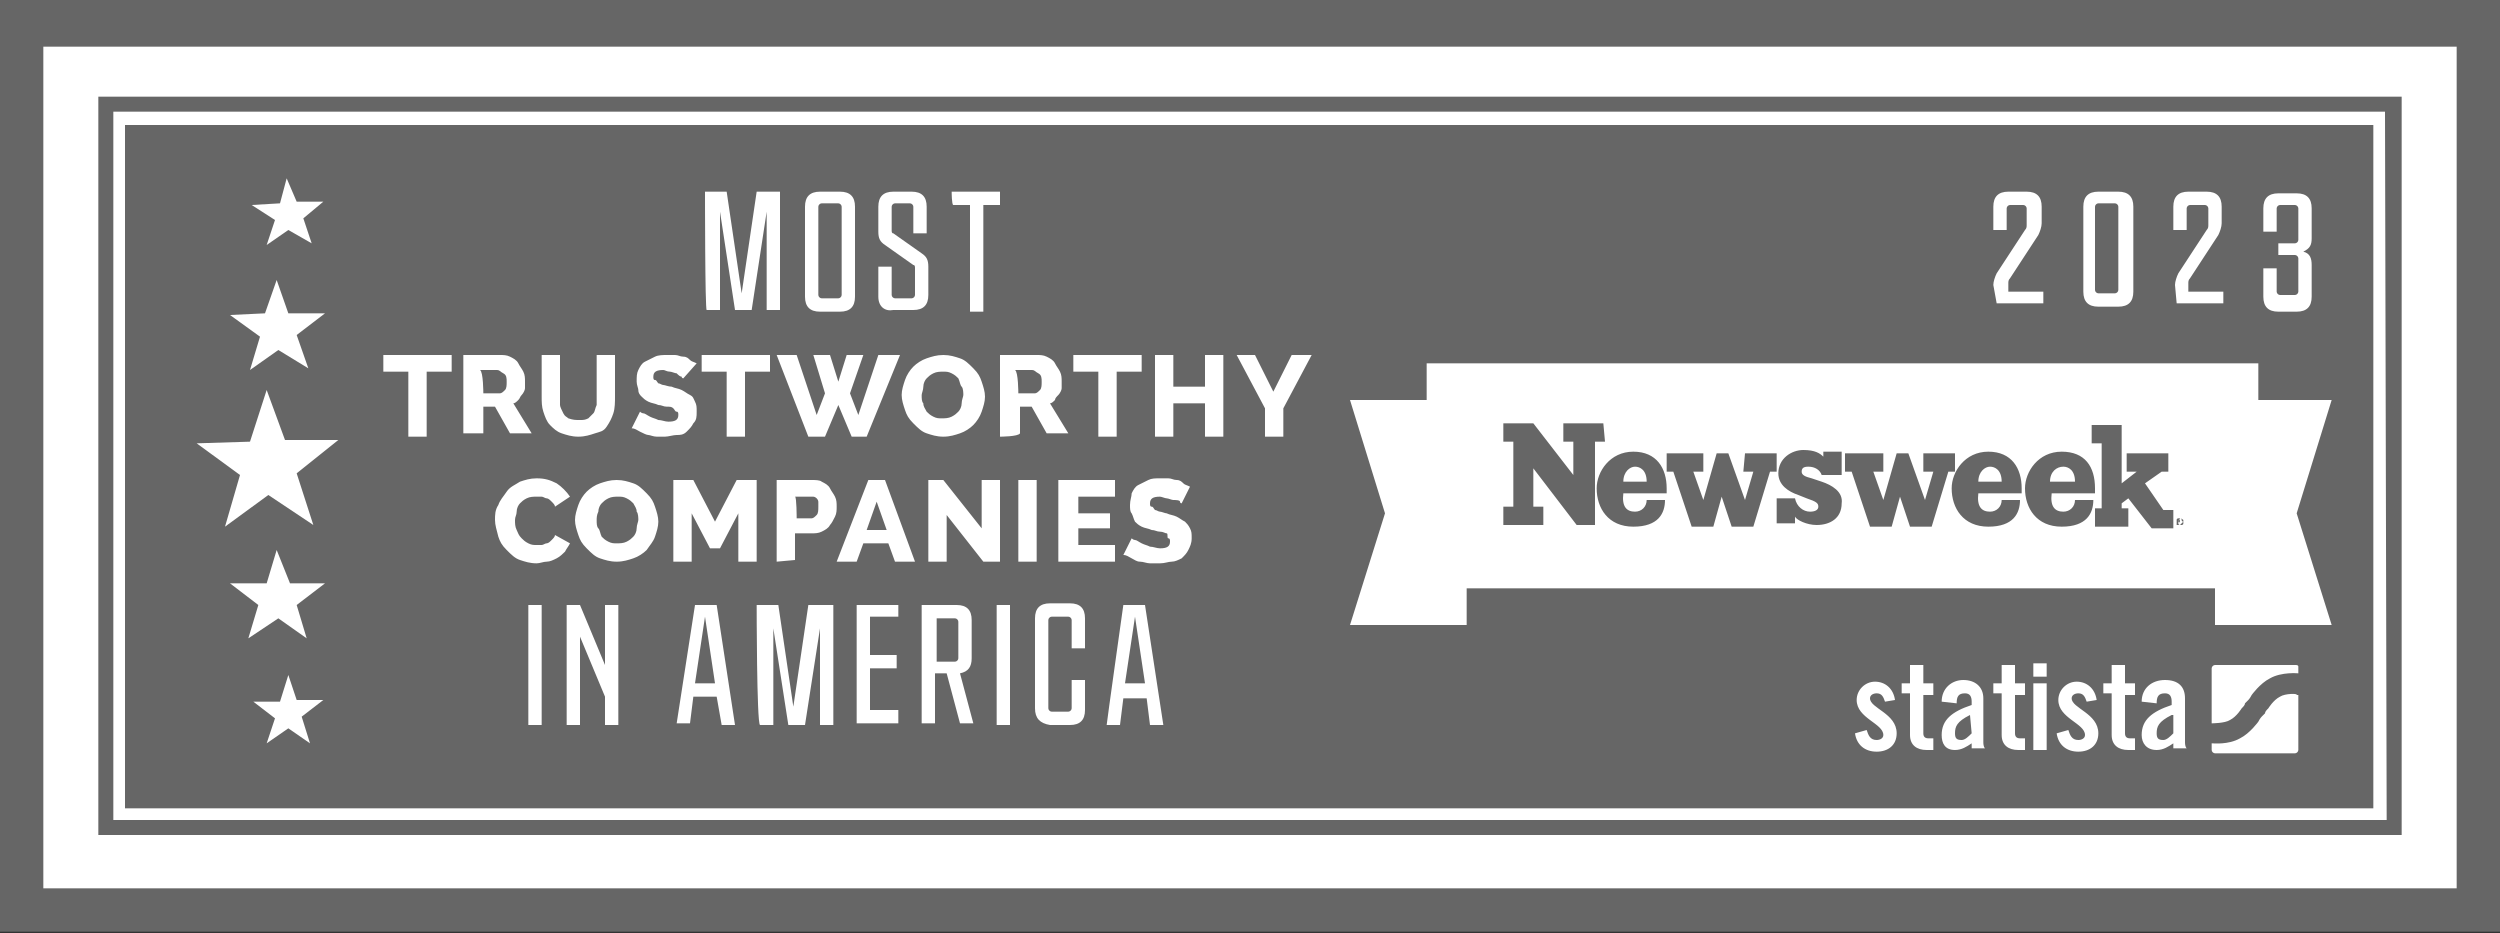 <svg width="150" height="56" viewBox="0 0 150 56" fill="none" xmlns="http://www.w3.org/2000/svg">
<rect x="0" y="0" width="150" height="56" fill="#333333" stroke="none"/>
<g clip-path="url(#clip0_19_1592)">
<path d="M150 0H0V55.9H150V0Z" fill="#666666"/>
<path d="M6.8 6.7V49.2H143.2L143.1 6.7H6.8ZM142.4 48.5H7.5V7.5H142.4V48.5ZM2.6 2.8V53.3H147.4V2.8H2.6ZM5.9 50.1V5.8H144.1V50.1H5.9Z" fill="white"/>
<path d="M15 22.2L16.7 21L18.5 22.1L17.8 20.1L19.5 18.8H17.3L16.6 16.8L15.9 18.8L13.8 18.9L15.6 20.2L15 22.2ZM16 14.7L17.3 13.8L18.7 14.6L18.2 13.1L19.4 12.1H17.8L17.2 10.7L16.8 12.2L15.1 12.3L16.5 13.2L16 14.7ZM16.1 29.7L18.8 31.5L17.8 28.4L20.3 26.4H17.1L16 23.4L15 26.5L11.8 26.6L14.4 28.5L13.5 31.6L16.1 29.7ZM16.6 33L16 35H13.8L15.5 36.3L14.9 38.3L16.7 37.1L18.4 38.3L17.8 36.3L19.5 35H17.4L16.6 33ZM17.8 42L17.3 40.5L16.8 42.1H15.2L16.5 43.1L16 44.6L17.3 43.7L18.6 44.6L18.1 43L19.4 42H17.8Z" fill="white"/>
<path d="M113.1 42.1C113 41.8 112.9 41.6 112.6 41.6C112.4 41.6 112.2 41.7 112.2 41.9C112.2 42.5 113.8 42.8 113.8 44C113.8 44.7 113.3 45.1 112.6 45.1C111.9 45.1 111.4 44.7 111.3 44L112 43.8C112.1 44.1 112.2 44.4 112.6 44.4C112.8 44.4 113 44.3 113 44.1C113 43.4 111.4 43.1 111.4 42C111.4 41.4 111.9 40.9 112.5 40.9C113.1 40.9 113.6 41.3 113.7 42L113.1 42.1ZM114.1 41.6V41H114.6V39.9H115.4V41H116V41.7H115.4V44C115.4 44.2 115.5 44.3 115.7 44.3H116V45C115.9 45 115.8 45 115.6 45C115 45 114.6 44.7 114.6 44.1V41.6H114.1ZM116.5 42.1C116.5 41.3 117.1 40.8 117.8 40.8C118.5 40.8 119 41.2 119 41.9V44.5C119 44.6 119 44.8 119.1 44.9H118.3C118.3 44.8 118.3 44.7 118.3 44.6C118 44.8 117.7 45 117.3 45C116.7 45 116.5 44.6 116.5 44.1C116.5 43.2 117.1 42.7 118.3 42.3V42.1C118.3 41.8 118.2 41.6 117.9 41.6C117.5 41.6 117.4 41.8 117.4 42.2L116.5 42.1ZM118.2 42.9C117.4 43.3 117.3 43.6 117.3 44C117.3 44.3 117.4 44.4 117.7 44.4C117.9 44.4 118.1 44.2 118.3 44L118.2 42.9ZM119.6 41.6V41H120.1V39.9H120.9V41H121.5V41.7H120.9V44C120.9 44.2 121 44.3 121.2 44.3H121.5V45C121.4 45 121.3 45 121.1 45C120.5 45 120.1 44.7 120.1 44.1V41.6H119.6ZM122 40.6V39.8H122.8V40.6H122ZM122 45V41H122.8V45H122ZM125.2 42.1C125.1 41.8 125 41.6 124.7 41.6C124.5 41.6 124.3 41.7 124.3 41.9C124.3 42.5 125.9 42.8 125.9 44C125.9 44.7 125.4 45.1 124.7 45.1C124 45.1 123.5 44.7 123.4 44L124.1 43.8C124.2 44.1 124.3 44.4 124.7 44.4C124.9 44.4 125.1 44.3 125.1 44.1C125.1 43.4 123.5 43.1 123.5 42C123.5 41.4 124 40.9 124.6 40.9C125.2 40.9 125.7 41.3 125.8 42L125.2 42.1ZM126.2 41.6V41H126.7V39.9H127.5V41H128.1V41.7H127.5V44C127.5 44.2 127.6 44.3 127.8 44.3H128.1V45C128 45 127.9 45 127.7 45C127.1 45 126.7 44.7 126.7 44.1V41.6H126.2ZM128.5 42.1C128.5 41.3 129.1 40.8 129.9 40.8C130.7 40.8 131.1 41.2 131.1 41.9V44.5C131.1 44.6 131.1 44.8 131.2 44.9H130.4C130.4 44.8 130.4 44.7 130.4 44.6C130.1 44.8 129.8 45 129.4 45C128.8 45 128.5 44.6 128.5 44.1C128.5 43.2 129.1 42.7 130.3 42.3V42.1C130.3 41.8 130.2 41.6 129.9 41.6C129.5 41.6 129.4 41.8 129.4 42.2L128.5 42.1ZM130.3 42.9C129.5 43.3 129.4 43.6 129.4 44C129.4 44.3 129.5 44.4 129.8 44.4C130 44.4 130.2 44.2 130.4 44V42.9H130.3ZM137.7 39.9H132.9C132.8 39.9 132.7 40 132.7 40.1V43.4C132.7 43.4 133.5 43.4 133.8 43.2C134.2 43 134.5 42.5 134.5 42.5C134.6 42.4 134.7 42.3 134.7 42.2L134.8 42.1C134.8 42.1 134.8 42.1 134.9 42C134.9 42 135 41.9 135.1 41.7C135.1 41.7 135.6 41 136.2 40.7C136.9 40.3 137.9 40.4 137.9 40.4V40C137.9 39.9 137.8 39.9 137.7 39.9ZM136.8 41.8C136.4 42 136.1 42.5 136.1 42.5C136 42.6 135.9 42.7 135.9 42.8L135.8 42.9C135.8 42.9 135.8 42.9 135.7 43C135.7 43 135.6 43.1 135.5 43.3C135.5 43.3 135 44 134.4 44.3C133.7 44.7 132.8 44.6 132.7 44.6V45C132.7 45.1 132.8 45.2 132.9 45.2H137.7C137.8 45.2 137.9 45.1 137.9 45V41.7C137.9 41.7 137.9 41.7 137.8 41.7C137.9 41.6 137.1 41.6 136.8 41.8Z" fill="white"/>
<path d="M120.5 17C120.5 16.9 120.5 16.8 120.6 16.7L122.3 14.1C122.4 13.9 122.5 13.6 122.5 13.4V12.4C122.5 11.8 122.2 11.5 121.6 11.5H120.5C119.9 11.5 119.6 11.8 119.6 12.4V13.8H120.4V12.5C120.4 12.4 120.5 12.3 120.6 12.3H121.4C121.5 12.3 121.6 12.4 121.6 12.5V13.5C121.6 13.6 121.6 13.7 121.5 13.8L119.8 16.4C119.7 16.6 119.6 16.9 119.6 17.1L119.8 18.2H122.6V17.5H120.5V17ZM131.3 17C131.3 16.9 131.3 16.8 131.4 16.7L133.1 14.1C133.2 13.9 133.3 13.6 133.3 13.4V12.4C133.3 11.8 133 11.5 132.4 11.5H131.3C130.7 11.5 130.4 11.8 130.4 12.4V13.8H131.2V12.5C131.2 12.4 131.3 12.3 131.4 12.3H132.3C132.4 12.3 132.5 12.4 132.5 12.5V13.5C132.5 13.6 132.5 13.7 132.4 13.8L130.7 16.4C130.6 16.6 130.5 16.9 130.5 17.1L130.6 18.2H133.4V17.5H131.3V17ZM138.7 14.3V12.5C138.7 11.9 138.4 11.6 137.8 11.6H136.7C136.1 11.6 135.8 11.9 135.8 12.5V13.9H136.6V12.5C136.6 12.4 136.7 12.3 136.8 12.3H137.7C137.8 12.3 137.9 12.4 137.9 12.5V14.4C137.9 14.5 137.8 14.6 137.7 14.6H136.7V15.3H137.7C137.8 15.3 137.9 15.4 137.9 15.5V17.5C137.9 17.6 137.8 17.7 137.7 17.7H136.8C136.7 17.7 136.6 17.6 136.6 17.5V16.1H135.8V17.8C135.8 18.4 136.1 18.7 136.7 18.7H137.8C138.4 18.7 138.7 18.4 138.7 17.8V15.9C138.7 15.5 138.6 15.2 138.2 15.1C138.6 14.9 138.7 14.7 138.7 14.3ZM127.1 11.5H125.9C125.3 11.5 125 11.8 125 12.4V17.5C125 18.1 125.3 18.4 125.9 18.4H127.1C127.7 18.4 128 18.1 128 17.5V12.4C128 11.8 127.7 11.5 127.1 11.5ZM127.1 17.4C127.1 17.5 127 17.6 126.9 17.6H125.9C125.8 17.6 125.7 17.5 125.7 17.4V12.4C125.7 12.3 125.8 12.2 125.9 12.2H126.9C127 12.2 127.1 12.3 127.1 12.4V17.4Z" fill="white"/>
<path d="M66.9 29.8V28.8H63.5V33.7H66.9V32.7H64.7V31.7H66.6V30.8H64.7V29.8H66.9ZM33 25.5C33.2 25.7 33.4 25.9 33.7 26C34 26.1 34.3 26.2 34.7 26.2C35.1 26.2 35.4 26.1 35.7 26C36 25.9 36.2 25.9 36.4 25.6C36.6 25.3 36.7 25.1 36.8 24.8C36.9 24.5 36.9 24.1 36.9 23.8V21.3H35.8V23.8C35.8 24 35.8 24.1 35.8 24.3C35.7 24.5 35.7 24.7 35.6 24.8C35.5 24.9 35.4 25 35.3 25.1C35.1 25.2 35 25.2 34.8 25.2C34.5 25.2 34.4 25.2 34.1 25.1C34 25 33.9 25 33.8 24.8C33.7 24.6 33.6 24.4 33.6 24.3C33.6 24.2 33.6 24 33.6 23.8V21.3H32.5V23.8C32.5 24.1 32.5 24.4 32.6 24.7C32.7 25 32.8 25.3 33 25.5ZM30.6 26H31.9L30.8 24.2C30.9 24.2 31 24.1 31.1 24C31.2 23.9 31.2 23.8 31.3 23.7C31.4 23.6 31.5 23.4 31.5 23.3C31.5 23.2 31.5 23.1 31.5 22.9C31.5 22.7 31.5 22.5 31.4 22.3C31.3 22.1 31.2 22 31.1 21.8C31 21.6 30.8 21.5 30.6 21.4C30.4 21.3 30.2 21.3 30 21.3H27.8V26H29V24.4H29.7L30.6 26ZM28.8 22.2H29.8C30 22.2 30 22.3 30.2 22.4C30.4 22.5 30.4 22.7 30.4 22.9C30.4 23.1 30.4 23.3 30.3 23.4C30.2 23.5 30.1 23.6 30 23.6H29C29 23.6 29 22.3 28.8 22.2ZM43.6 26.2H44.7V22.3H46.2V21.3H42.1V22.3H43.6V26.2ZM65.9 26.2H67V22.3H68.5V21.3H64.4V22.3H65.9V26.2ZM23 22.3H24.5V26.2H25.6V22.3H27.1V21.3H23V22.3ZM43.2 18.6V12.7L44.1 18.6H45.1L46 12.7V18.6H46.8V11.5H45.4L44.5 17.6L43.6 11.5H42.3C42.3 11.5 42.3 18.6 42.4 18.6H43.2ZM58.2 12.3V18.7H59V12.3H60V11.5H57.1C57.1 11.5 57.1 12.3 57.2 12.3H58.2ZM60 26.2C60 26.2 61.1 26.2 61.2 26V24.4H61.9L62.8 26H64.1L63 24.2C63.1 24.2 63.2 24.1 63.3 24C63.3 23.9 63.4 23.8 63.5 23.7C63.6 23.6 63.7 23.4 63.7 23.3C63.7 23.2 63.7 23.1 63.7 22.9C63.7 22.7 63.7 22.5 63.6 22.3C63.5 22.1 63.4 22 63.3 21.8C63.2 21.6 63 21.5 62.8 21.4C62.6 21.3 62.4 21.3 62.2 21.3H60V26.2ZM61.9 22.2C62.1 22.2 62.1 22.3 62.3 22.4C62.5 22.5 62.5 22.7 62.5 22.9C62.5 23.1 62.5 23.3 62.4 23.4C62.3 23.5 62.2 23.6 62.1 23.6H61.1C61.1 23.6 61.1 22.3 60.9 22.2H61.9ZM54.8 22C54.6 22.2 54.4 22.5 54.3 22.8C54.2 23.1 54.1 23.4 54.1 23.7C54.1 24 54.2 24.3 54.3 24.6C54.4 24.9 54.5 25.1 54.8 25.4C55.1 25.7 55.3 25.9 55.6 26C55.9 26.1 56.2 26.2 56.6 26.2C57 26.2 57.3 26.1 57.6 26C57.9 25.9 58.2 25.7 58.4 25.5C58.6 25.3 58.8 25 58.9 24.7C59 24.4 59.1 24.1 59.1 23.8C59.1 23.5 59 23.2 58.9 22.9C58.8 22.6 58.7 22.4 58.4 22.1C58.1 21.8 57.9 21.6 57.6 21.5C57.3 21.4 57 21.3 56.6 21.3C56.2 21.3 55.9 21.4 55.6 21.5C55.3 21.6 55 21.8 54.8 22ZM56.6 22.3C56.8 22.3 56.9 22.3 57.1 22.4C57.3 22.5 57.4 22.6 57.5 22.7C57.6 22.9 57.6 23.1 57.7 23.2C57.8 23.3 57.8 23.6 57.8 23.7C57.8 23.8 57.7 24 57.7 24.2C57.7 24.4 57.6 24.6 57.5 24.7C57.4 24.8 57.3 24.9 57.1 25C56.9 25.1 56.7 25.1 56.5 25.1C56.3 25.1 56.2 25.1 56 25C55.8 24.9 55.7 24.8 55.6 24.7C55.5 24.5 55.4 24.4 55.4 24.2C55.3 24.1 55.3 23.9 55.3 23.7C55.3 23.6 55.4 23.4 55.4 23.2C55.4 23 55.5 22.8 55.6 22.7C55.7 22.6 55.8 22.5 56 22.4C56.2 22.3 56.4 22.3 56.6 22.3ZM53.6 18.6H54.8C55.4 18.6 55.7 18.3 55.7 17.7V16C55.7 15.6 55.6 15.4 55.3 15.2L53.6 14C53.5 14 53.5 13.9 53.5 13.8V12.4C53.5 12.3 53.6 12.2 53.7 12.2H54.6C54.7 12.2 54.8 12.3 54.8 12.4V14H55.6V12.4C55.6 11.8 55.3 11.5 54.7 11.5H53.6C53 11.5 52.7 11.8 52.7 12.4V13.9C52.7 14.3 52.8 14.5 53.1 14.7L54.8 15.9C54.9 15.9 54.9 16 54.9 16.1V17.7C54.9 17.8 54.8 17.9 54.7 17.9H53.7C53.6 17.9 53.5 17.8 53.5 17.7V16H52.7V17.8C52.7 18.4 53.1 18.7 53.6 18.6ZM48.5 26.2H49.5L50.3 24.3L51.1 26.2H52L54 21.3H52.7L51.5 24.9L51 23.6L51.8 21.3H50.8L50.3 22.9L49.8 21.3H48.8L49.5 23.6L49 24.9L47.8 21.3H46.6L48.5 26.2ZM49.2 18.7H50.4C51 18.7 51.3 18.4 51.3 17.8V12.4C51.3 11.8 51 11.5 50.4 11.5H49.2C48.6 11.5 48.3 11.8 48.3 12.4V17.8C48.3 18.4 48.6 18.7 49.2 18.7ZM49.1 12.4C49.1 12.3 49.2 12.2 49.3 12.2H50.3C50.4 12.2 50.5 12.3 50.5 12.4V17.7C50.5 17.8 50.4 17.9 50.3 17.9H49.3C49.2 17.9 49.1 17.8 49.1 17.7V12.4ZM31.7 43.5H32.5V36.3H31.7V43.5ZM77.5 21.3L76.4 23.5L75.3 21.3H74.2L75.9 24.5V26.2H77V24.5L78.7 21.3H77.5ZM60 28.8H58.9V31.7L56.6 28.8H55.7V33.7H56.8V30.9L59 33.7H60V28.8ZM59.8 43.5H60.6V36.3H59.8V43.5ZM52.1 28.8L50.2 33.7H51.4L51.8 32.6H53.3L53.7 33.7H54.9L53.1 28.8H52.1ZM52 31.8L52.6 30.1L53.2 31.8H52ZM62.2 28.8H61.1V33.7H62.2V28.8ZM58.3 39.5V37.2C58.3 36.6 58 36.3 57.4 36.3H55.3V43.4H56.1V40.4H56.8L57.6 43.4H58.4L57.6 40.4C58.1 40.3 58.3 40 58.3 39.5ZM57.5 39.5C57.5 39.6 57.4 39.7 57.3 39.7H56.2V37.1H57.3C57.4 37.1 57.5 37.2 57.5 37.3V39.5ZM71.1 31.3C70.9 31.2 70.8 31.1 70.6 31C70.4 30.9 70.2 30.9 70 30.8C69.9 30.8 69.7 30.7 69.6 30.7C69.5 30.7 69.4 30.6 69.3 30.6C69.2 30.5 69.2 30.4 69.1 30.4C69 30.4 69 30.3 69 30.2C69 29.9 69.2 29.8 69.6 29.8C69.7 29.8 69.9 29.9 70 29.9C70.1 29.9 70.3 30 70.4 30C70.5 30 70.8 30 70.8 30.1C70.8 30.2 70.9 30.2 70.9 30.2L71.4 29.2C71.2 29.1 71.1 29.1 71 29C70.9 28.9 70.8 28.8 70.6 28.8C70.4 28.8 70.3 28.7 70.1 28.7C69.9 28.7 69.8 28.7 69.6 28.7C69.3 28.7 69.1 28.7 68.9 28.8C68.7 28.9 68.5 29 68.3 29.1C68.1 29.2 68 29.4 67.9 29.6C67.9 29.8 67.8 30 67.8 30.3C67.8 30.5 67.8 30.7 67.9 30.8C68 31 68 31.1 68.1 31.3C68.2 31.4 68.3 31.5 68.5 31.6C68.7 31.7 68.9 31.7 69.1 31.8C69.3 31.8 69.4 31.9 69.6 31.9C69.8 31.9 69.9 32 70 32C70.1 32 70 32.3 70.1 32.3C70.2 32.3 70.2 32.4 70.2 32.5C70.2 32.8 70 32.9 69.6 32.9C69.4 32.9 69.2 32.8 69 32.8C68.8 32.7 68.7 32.7 68.5 32.6C68.3 32.5 68.2 32.4 68.1 32.4C68 32.4 67.9 32.3 67.9 32.3L67.4 33.3C67.6 33.3 67.7 33.4 67.9 33.5C68.1 33.6 68.2 33.7 68.4 33.7C68.6 33.7 68.8 33.8 69 33.8C69.2 33.8 69.4 33.8 69.6 33.8C69.9 33.8 70.1 33.7 70.3 33.7C70.5 33.7 70.7 33.6 70.9 33.5C71.1 33.3 71.2 33.2 71.3 33C71.4 32.8 71.5 32.6 71.5 32.3C71.5 32 71.5 31.9 71.4 31.7C71.3 31.5 71.2 31.4 71.1 31.3ZM72.3 23.2H70.4V21.3H69.3V26.2H70.4V24.2H72.3V26.2H73.4V21.3H72.3V23.2ZM64.2 36.2H63C62.4 36.2 62.1 36.5 62.1 37.1V42.5C62.1 43.1 62.4 43.4 63 43.5H64.2C64.8 43.5 65.1 43.2 65.1 42.6V40.8H64.3V42.5C64.3 42.6 64.2 42.7 64.1 42.7H63.1C63 42.7 62.9 42.6 62.9 42.5V37.2C62.9 37.1 63 37 63.1 37H64.1C64.2 37 64.3 37.1 64.3 37.2V38.9H65.1V37.1C65.1 36.5 64.8 36.2 64.2 36.2ZM67.4 36.3C67.4 36.3 66.4 43.4 66.4 43.5H67.2L67.4 41.9H68.8L69 43.5H69.8L68.7 36.3H67.4ZM67.5 41L68.1 37L68.7 41H67.5ZM47.6 42.4L46.7 36.3H45.4C45.4 36.3 45.4 43.4 45.6 43.5H46.4V37.7L47.3 43.5H48.3L49.2 37.7V43.5H50V36.3H48.5L47.6 42.4ZM38.8 29.6C38.5 29.3 38.3 29.1 38 29C37.7 28.9 37.4 28.8 37 28.8C36.6 28.8 36.3 28.9 36 29C35.7 29.1 35.4 29.3 35.2 29.5C35 29.7 34.8 30 34.7 30.3C34.6 30.6 34.5 30.9 34.5 31.2C34.5 31.5 34.6 31.8 34.7 32.1C34.8 32.4 34.9 32.6 35.2 32.9C35.5 33.2 35.7 33.4 36 33.5C36.3 33.6 36.6 33.7 37 33.7C37.4 33.7 37.7 33.6 38 33.5C38.3 33.4 38.6 33.2 38.8 33C39 32.7 39.2 32.5 39.3 32.2C39.4 31.9 39.5 31.6 39.5 31.3C39.5 31 39.4 30.7 39.3 30.4C39.2 30.1 39.1 29.9 38.8 29.6ZM38.2 31.7C38.2 31.9 38.1 32.1 38 32.2C37.9 32.3 37.8 32.4 37.6 32.5C37.4 32.6 37.2 32.6 37 32.6C36.8 32.6 36.7 32.6 36.5 32.5C36.3 32.4 36.2 32.3 36.1 32.2C36 32 36 31.8 35.9 31.7C35.8 31.6 35.8 31.4 35.8 31.2C35.8 31.1 35.8 30.9 35.9 30.7C35.9 30.5 36 30.3 36.1 30.2C36.2 30.1 36.3 30 36.5 29.9C36.7 29.8 36.9 29.8 37.1 29.8C37.3 29.8 37.4 29.8 37.6 29.9C37.8 30 37.9 30.1 38 30.2C38.1 30.4 38.2 30.5 38.2 30.7C38.3 30.8 38.3 31.1 38.3 31.2C38.3 31.3 38.2 31.5 38.2 31.7ZM41.2 25.9C41.4 25.7 41.5 25.6 41.6 25.4C41.8 25.2 41.8 25 41.8 24.7C41.8 24.4 41.8 24.3 41.7 24.1C41.6 23.9 41.6 23.8 41.4 23.7C41.2 23.6 41.1 23.5 40.9 23.4C40.7 23.3 40.5 23.3 40.3 23.2C40.1 23.2 39.9 23.1 39.8 23.1C39.7 23.1 39.6 23 39.5 23C39.4 22.9 39.4 22.8 39.3 22.8C39.2 22.8 39.2 22.7 39.2 22.6C39.2 22.3 39.4 22.2 39.8 22.2C39.9 22.2 40 22.3 40.2 22.3C40.3 22.3 40.5 22.4 40.6 22.4C40.7 22.5 40.8 22.6 40.9 22.6C40.9 22.7 41 22.7 41 22.7L41.8 21.8C41.6 21.7 41.5 21.7 41.4 21.6C41.3 21.5 41.2 21.4 41 21.4C40.8 21.4 40.7 21.3 40.5 21.3C40.3 21.3 40.2 21.3 40 21.3C39.8 21.3 39.5 21.3 39.3 21.4C39.1 21.5 38.9 21.6 38.7 21.7C38.5 21.8 38.4 22 38.3 22.2C38.2 22.4 38.2 22.6 38.2 22.9C38.2 23.1 38.3 23.3 38.3 23.4C38.3 23.6 38.4 23.7 38.5 23.8C38.6 23.9 38.7 24 38.9 24.1C39.1 24.2 39.3 24.2 39.5 24.3C39.7 24.3 39.8 24.4 40 24.4C40.2 24.4 40.3 24.4 40.4 24.5C40.5 24.6 40.5 24.7 40.6 24.7C40.7 24.7 40.7 24.8 40.7 24.9C40.7 25.2 40.5 25.3 40.1 25.3C39.9 25.3 39.7 25.2 39.5 25.2C39.3 25.1 39.2 25.1 39 25C38.8 24.9 38.7 24.8 38.6 24.8C38.5 24.8 38.4 24.7 38.4 24.7L37.9 25.7C38.1 25.7 38.2 25.8 38.4 25.9C38.6 26 38.8 26.1 38.9 26.1C39 26.1 39.2 26.2 39.4 26.2C39.5 26.2 39.7 26.2 39.9 26.2C40.1 26.2 40.4 26.1 40.6 26.1C40.8 26.1 41 26.1 41.2 25.9ZM41.7 36.3L40.6 43.4H41.4L41.6 41.8H43L43.3 43.5H44.1L43 36.3H41.7ZM41.7 41L42.3 37L42.9 41H41.7ZM36.3 39.9L34.8 36.3H34V43.5H34.8V38.2L36.3 41.8V43.5H37.1V36.3H36.3V39.9ZM45.4 33.7V28.8H44.2L42.9 31.3L41.6 28.8H40.4V33.7H41.5V30.8L42.6 32.9H43.2L44.3 30.8V33.7H45.4ZM50.1 29.8C50 29.6 49.9 29.5 49.8 29.3C49.7 29.1 49.5 29 49.3 28.9C49.2 28.8 48.9 28.8 48.7 28.8H46.6V33.7L47.7 33.6V32H48.7C48.9 32 49.1 32 49.3 31.9C49.5 31.8 49.7 31.7 49.8 31.5C49.9 31.4 50 31.2 50.1 31C50.2 30.8 50.2 30.6 50.2 30.4C50.2 30.2 50.2 30 50.1 29.8ZM49.1 30.4C49.1 30.6 49.1 30.8 49 30.9C48.9 31 48.8 31.1 48.7 31.1H47.8C47.8 31.1 47.8 29.8 47.7 29.8H48.6C48.7 29.8 48.7 29.8 48.8 29.8C48.9 29.8 49 29.9 49 29.9C49 29.9 49.1 30 49.1 30.1C49.1 30.2 49.1 30.3 49.1 30.4ZM33.3 32.1C33.3 32.2 33.2 32.3 33.1 32.4C33 32.5 32.9 32.6 32.8 32.6C32.7 32.6 32.6 32.7 32.5 32.7C32.4 32.7 32.3 32.7 32.2 32.7C32 32.7 31.9 32.7 31.7 32.6C31.5 32.5 31.4 32.4 31.3 32.3C31.1 32.1 31.1 32 31 31.8C30.9 31.6 30.9 31.4 30.9 31.2C30.9 31 31 30.9 31 30.7C31 30.5 31.1 30.3 31.2 30.2C31.3 30.1 31.4 30 31.6 29.9C31.8 29.8 32 29.8 32.2 29.8C32.3 29.8 32.4 29.8 32.5 29.8C32.6 29.8 32.7 29.9 32.8 29.9C32.9 29.9 33 30 33.1 30.1C33.2 30.2 33.3 30.3 33.3 30.4L34.2 29.8C34 29.5 33.7 29.2 33.4 29C33 28.8 32.7 28.7 32.2 28.7C31.8 28.7 31.5 28.8 31.2 28.9C30.9 29.1 30.6 29.2 30.4 29.5C30.2 29.8 30 30 29.9 30.3C29.7 30.6 29.7 30.9 29.7 31.2C29.7 31.5 29.8 31.8 29.9 32.2C30 32.5 30.1 32.7 30.4 33C30.7 33.3 30.9 33.5 31.2 33.6C31.5 33.7 31.8 33.8 32.2 33.8C32.4 33.8 32.6 33.7 32.8 33.7C33 33.7 33.2 33.6 33.4 33.5C33.6 33.4 33.8 33.2 33.9 33.1C34 32.9 34.1 32.8 34.2 32.6L33.3 32.1ZM51.4 43.4H53.9V42.6H52.2V40.1H53.8V39.3H52.2V37H53.9V36.3H51.4V43.4Z" fill="white"/>
<path d="M139.9 24H135.5V21.8H85.6V24H81L83.1 30.8L81 37.5H88V35.3H132.9V37.5H139.9L137.8 30.8L139.9 24Z" fill="white"/>
<path d="M96.2 25.4H93.8V26.5H94.4V28.5L92 25.4H90.2V26.5H90.8V30.4H90.2V31.5H92.6V30.4H92V28.1L94.6 31.5H95.7V26.5H96.3L96.2 25.4ZM109.3 28.9L108.7 28.7C108.3 28.6 108.1 28.5 108.1 28.3C108.1 28.1 108.2 28 108.5 28C108.9 28 109.2 28.2 109.3 28.5H110.5V27.1H109.4V27.4C109.2 27.2 108.9 27 108.2 27C107.5 27 106.7 27.5 106.7 28.4C106.7 29.1 107.3 29.5 107.9 29.7L108.4 29.9C109 30.1 109.1 30.2 109.1 30.4C109.1 30.6 108.9 30.7 108.6 30.7C108.2 30.7 107.8 30.4 107.7 29.9H106.6V31.4H107.7V31C107.8 31.2 108.4 31.5 109 31.5C109.8 31.5 110.5 31.1 110.5 30.2C110.6 29.5 109.9 29.1 109.3 28.9ZM104.6 28.3H105.2L104.7 30L103.7 27.2H103L102.2 30L101.6 28.3H102.2V27.2H100V28.3H100.4L101.5 31.6H102.8L103.3 29.8L103.9 31.6H105.2L106.2 28.3H106.6V27.2H104.7L104.6 28.3ZM98 27.1C96.6 27.1 95.8 28.3 95.8 29.3C95.8 30.5 96.5 31.6 98 31.6C99.5 31.6 99.9 30.8 99.9 30H98.8C98.8 30.4 98.5 30.7 98.1 30.7C97.6 30.7 97.3 30.4 97.4 29.6H100C100 29.5 100 29.4 100 29.3C100 28.1 99.4 27.1 98 27.1ZM97.4 28.9C97.4 28.3 97.8 28 98.1 28C98.4 28 98.8 28.2 98.8 28.9H97.4ZM119.3 27.1C117.9 27.1 117.1 28.3 117.1 29.3C117.1 30.5 117.8 31.6 119.3 31.6C120.8 31.6 121.2 30.8 121.2 30H120.1C120.1 30.4 119.8 30.7 119.4 30.7C118.9 30.7 118.6 30.4 118.7 29.6H121.3C121.3 29.5 121.3 29.4 121.3 29.3C121.3 28.1 120.7 27.1 119.3 27.1ZM118.7 28.9C118.7 28.3 119.1 28 119.4 28C119.7 28 120.1 28.2 120.1 28.9H118.7ZM130.8 31.3C130.9 31.2 130.9 31.2 130.8 31.3C130.8 31.2 130.8 31.2 130.7 31.2H130.6V31.5H130.7V31.4C130.7 31.3 130.7 31.3 130.8 31.3C130.8 31.4 130.7 31.3 130.8 31.3ZM130.7 31.3C130.7 31.2 130.8 31.2 130.7 31.3C130.8 31.2 130.8 31.2 130.7 31.3ZM117.3 27.2H115.4V28.3H116L115.5 30L114.5 27.2H113.8L113 30L112.4 28.3H113V27.2H110.7V28.3H111.1L112.2 31.6H113.5L114 29.8L114.6 31.6H115.9L116.9 28.3H117.3V27.2ZM131 31.2C130.9 31.1 130.8 31.1 130.8 31.1H130.7C130.7 31.1 130.6 31.1 130.6 31.2V31.3V31.4L130.7 31.5H130.8H130.9C130.9 31.5 131 31.5 131 31.4V31.2ZM130.9 31.4L130.8 31.5C130.8 31.5 130.7 31.5 130.7 31.4C130.7 31.3 130.6 31.3 130.6 31.3C130.6 31.3 130.6 31.2 130.7 31.2C130.8 31.2 130.8 31.1 130.8 31.1C130.8 31.1 130.9 31.1 130.9 31.2C130.9 31.3 131 31.3 131 31.3L130.9 31.4ZM128.7 29L129.7 28.3H130.1V27.2H127.6V28.3H128.2L127.3 29V25.5H125.5V26.6H126.1V30.5H125.7V31.6H127.7V30.5H127.3V30.2L127.7 29.9L129.1 31.7H130.4V30.6H129.8L128.7 29ZM123.8 30.7C123.3 30.7 123 30.4 123.1 29.6H125.7C125.7 29.5 125.7 29.4 125.7 29.3C125.7 28 125.1 27.1 123.7 27.1C122.3 27.1 121.5 28.3 121.5 29.3C121.5 30.5 122.2 31.6 123.7 31.6C125.2 31.6 125.6 30.8 125.6 30H124.5C124.5 30.4 124.2 30.7 123.8 30.7ZM123.8 28C124.1 28 124.5 28.2 124.5 28.9H123C123 28.3 123.4 28 123.8 28Z" fill="#666666"/>
</g>
<defs>
<clipPath id="clip0_19_1592">
<rect width="150" height="56" fill="white"/>
</clipPath>
</defs>
</svg>
